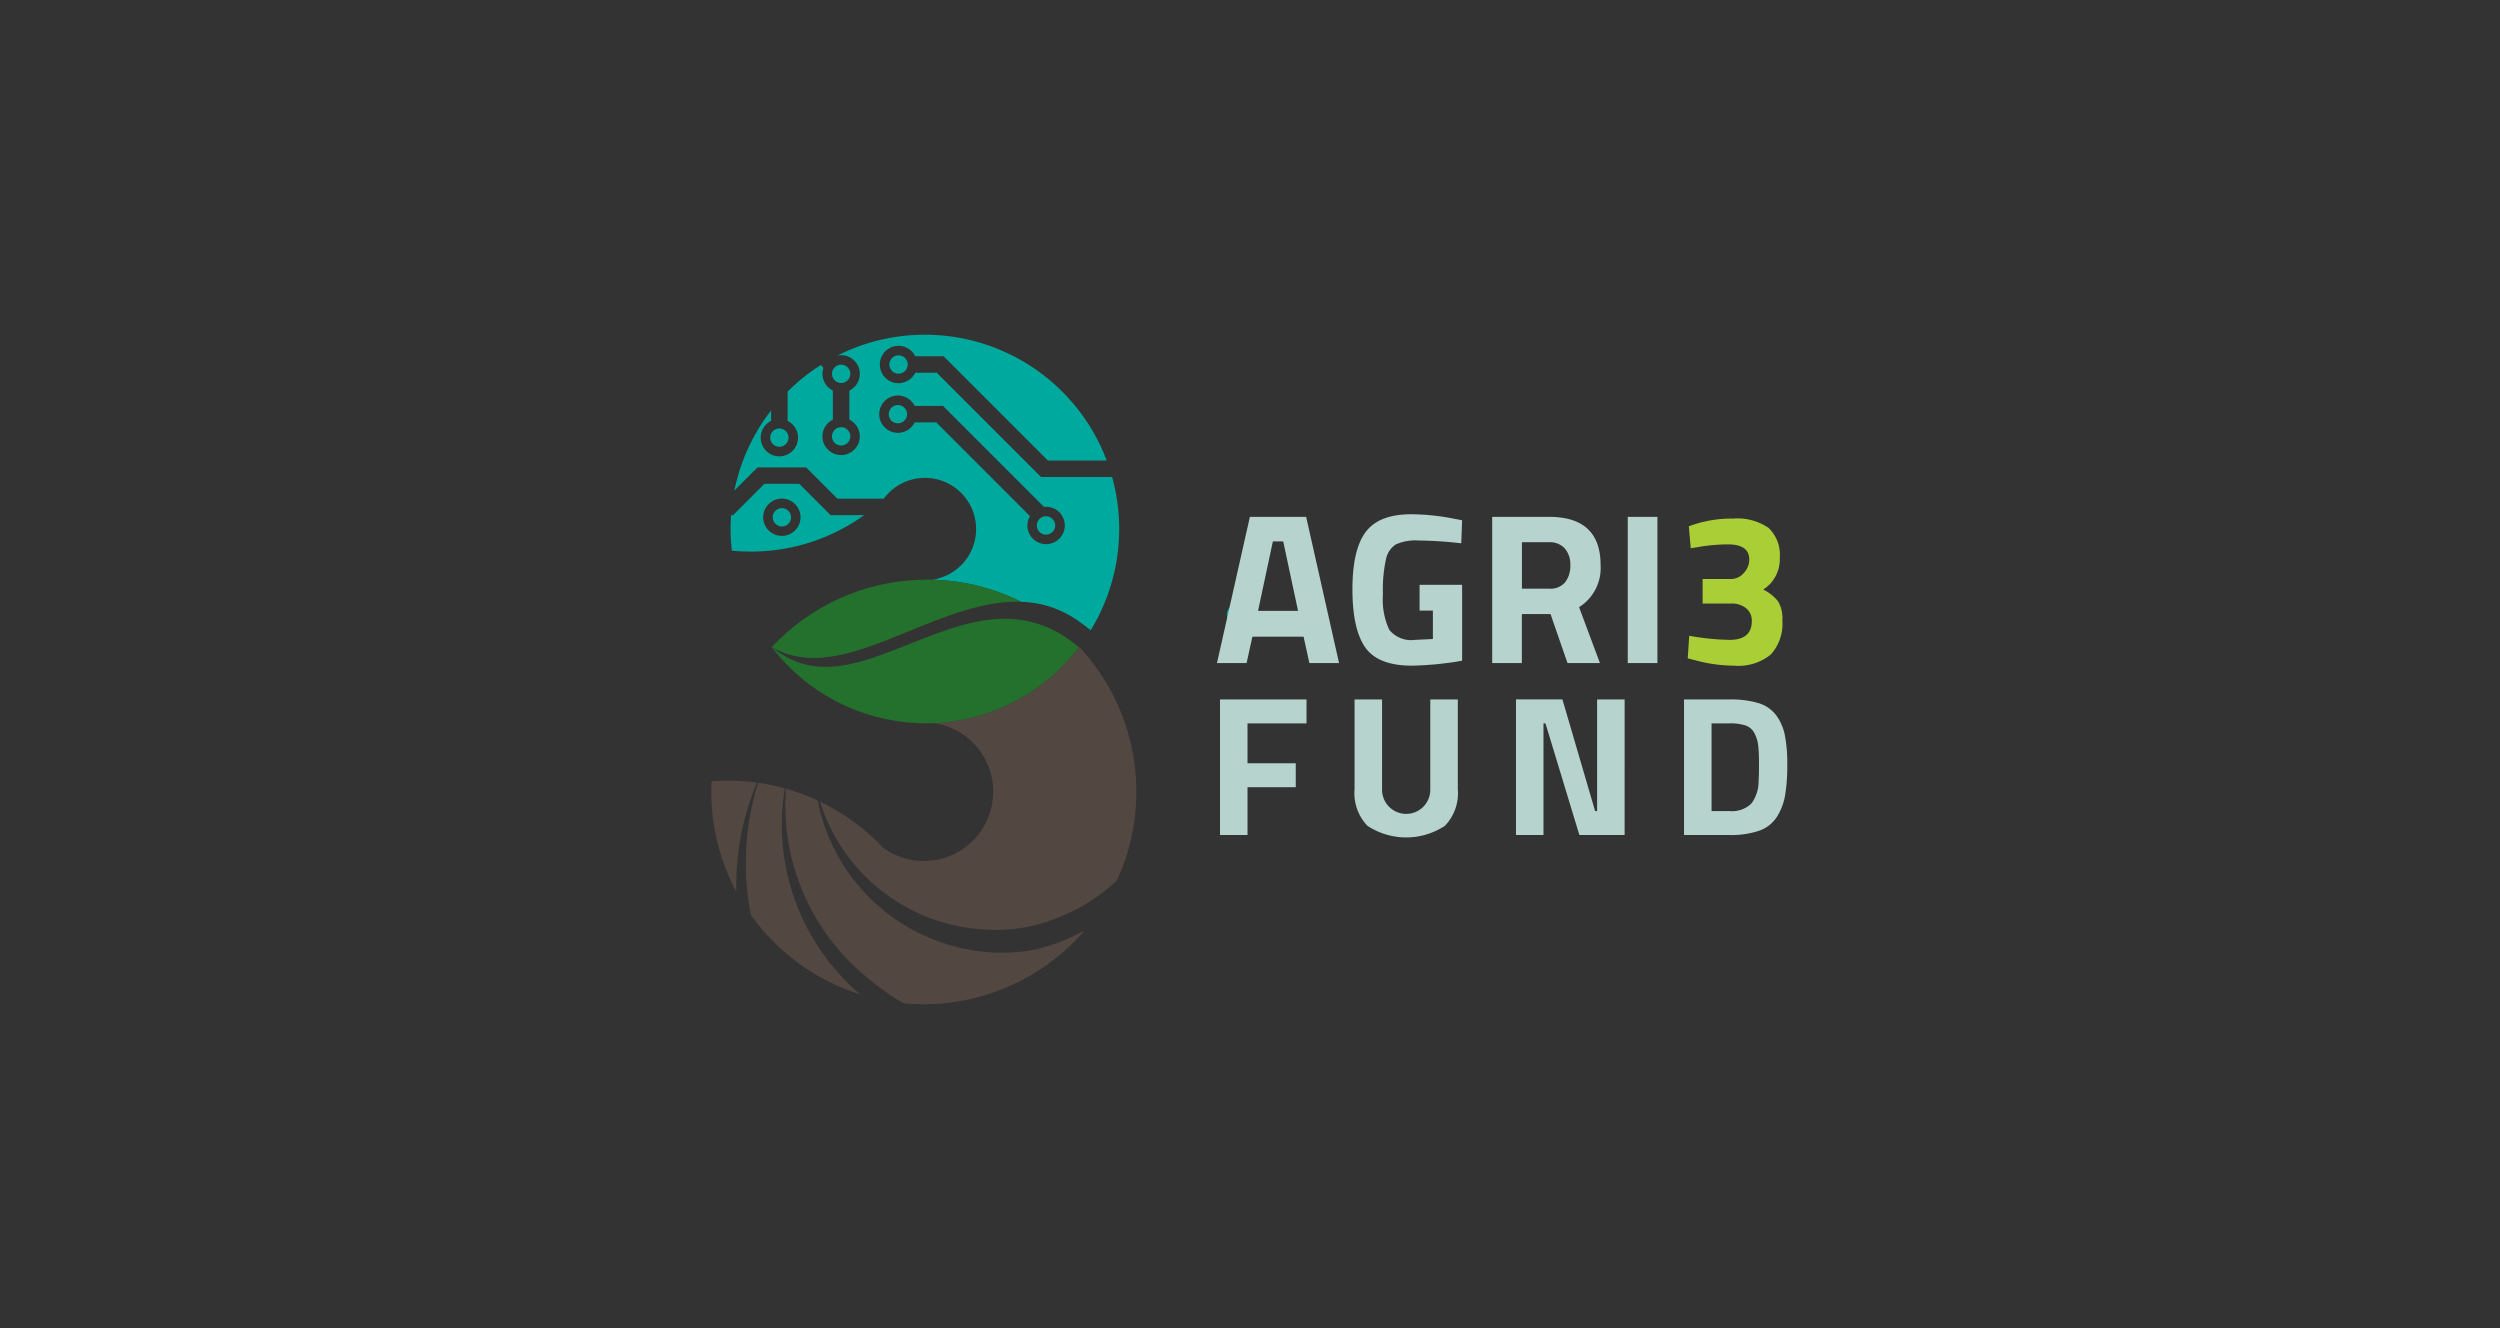 <?xml version="1.0" encoding="UTF-8"?> <svg xmlns="http://www.w3.org/2000/svg" xmlns:xlink="http://www.w3.org/1999/xlink" id="logo-agri3" width="239" height="127" viewBox="0 0 239 127"><rect x="0" y="0" width="239" height="127" fill="#333333" stroke="none"/><defs><clipPath id="clip-path"><rect id="Rectangle_2087" data-name="Rectangle 2087" width="102.866" height="63.998" fill="none"></rect></clipPath><clipPath id="clip-path-2"><path id="Path_5966" data-name="Path 5966" d="M24.837,52.773c-4.873,1.932-9.146,3.732-13.317.36h0A18.576,18.576,0,0,0,25.545,60.4h.031a.244.244,0,0,1,.06.005.018.018,0,0,1,.015-.005c.226.01.451.02.682.02s.486-.005.727-.02c.2-.01.4-.025.6-.04a18.476,18.476,0,0,0,13.231-7.213l-.008-.006c-.33-.279-.668-.537-1.014-.782A10.351,10.351,0,0,0,33.8,50.421c-3.027,0-6.025,1.188-8.964,2.353m1.35-6.1c-.175,0-.351.01-.526.02h-.005a20.257,20.257,0,0,0-14.136,6.443c4.032,2.26,8.464.358,13.109-1.526,3.367-1.366,6.931-2.856,10.41-2.822.112,0,.225.01.337.014A20.015,20.015,0,0,0,26.9,46.685h-.006c-.19-.01-.386-.015-.576-.015Z" transform="translate(-11.519 -46.67)" fill="none"></path></clipPath><linearGradient id="linear-gradient" x1="-0.197" y1="2.953" x2="-0.18" y2="2.953" gradientUnits="objectBoundingBox"><stop offset="0" stop-color="#a0c500"></stop><stop offset="0.237" stop-color="#a0c500"></stop><stop offset="0.526" stop-color="#9ac102"></stop><stop offset="0.638" stop-color="#7eae0c"></stop><stop offset="0.878" stop-color="#377e25"></stop><stop offset="0.941" stop-color="#24712d"></stop><stop offset="1" stop-color="#24712d"></stop></linearGradient></defs><rect id="container" width="239" height="127" fill="none"></rect><g id="logo-agri3-2" data-name="logo-agri3" transform="translate(68 32)" style="mix-blend-mode: luminosity;isolation: isolate"><g id="Group_2497" data-name="Group 2497"><g id="Group_2496" data-name="Group 2496" clip-path="url(#clip-path)"><path id="Path_5946" data-name="Path 5946" d="M99.787,53.415a.665.665,0,1,1,.663-.666.666.666,0,0,1-.663.666" transform="translate(-49.414 -25.966)" fill="#fff"></path><path id="Path_5947" data-name="Path 5947" d="M99.787,53.415a.665.665,0,1,1,.663-.666A.666.666,0,0,1,99.787,53.415Z" transform="translate(-49.414 -25.966)" fill="none" stroke="#00a99d" stroke-miterlimit="10" stroke-width="0.84"></path><path id="Path_5948" data-name="Path 5948" d="M27.613,83.565a17.35,17.35,0,0,0,5.644,2.5,17.108,17.108,0,0,0,2.831.434,15.471,15.471,0,0,0,4.485-.225A15.628,15.628,0,0,0,43.9,85.214a17.164,17.164,0,0,0,5.2-3.37A20.275,20.275,0,0,0,45.5,59.52a18.478,18.478,0,0,1-13.254,7.242c-.2.015-.4.03-.6.04a6.629,6.629,0,1,1-4.884,11.925c-.431-.457-.883-.9-1.359-1.314a20.48,20.48,0,0,0-4.688-3.107,17.4,17.4,0,0,0,6.9,9.259" transform="translate(-10.325 -29.672)" fill="#534741"></path><path id="Path_5949" data-name="Path 5949" d="M2.392,95.611A25.4,25.4,0,0,1,4.364,85.2,20.565,20.565,0,0,0,1.58,85.01c-.522,0-1.043.02-1.555.06C.01,85.4,0,85.728,0,86.063a20.177,20.177,0,0,0,2.392,9.549Z" transform="translate(0 -42.38)" fill="#534741"></path><path id="Path_5950" data-name="Path 5950" d="M17.529,105.654a21.3,21.3,0,0,1-7.219-19.7,20.305,20.305,0,0,0-2.543-.534,25.512,25.512,0,0,0-.959,10.983c.073.563.168,1.117.276,1.665h0a20.4,20.4,0,0,0,10.447,7.585l0,0" transform="translate(-3.286 -42.585)" fill="#534741"></path><path id="Path_5951" data-name="Path 5951" d="M37.609,101.992a17.272,17.272,0,0,1-7.364-.385A17.965,17.965,0,0,1,17.212,87.68a20.239,20.239,0,0,0-3.044-1.137,21.26,21.26,0,0,0,8.3,18.48,19.585,19.585,0,0,0,2.925,2.023c.645.062,1.3.1,1.959.1.562,0,1.113-.025,1.665-.07a20.28,20.28,0,0,0,13.719-7,17.26,17.26,0,0,1-5.123,1.916" transform="translate(-7.034 -43.144)" fill="#534741"></path><path id="Path_5952" data-name="Path 5952" d="M70.091,59.575h0l-.011-.01.01.011" transform="translate(-34.937 -29.694)" fill="#00a99d"></path><path id="Path_5953" data-name="Path 5953" d="M186.438,37.884l.535-.082a17.177,17.177,0,0,1,3.022-.288q2.035,0,2.035,1.46a1.852,1.852,0,0,1-.524,1.275,1.589,1.589,0,0,1-1.2.576h-2.735v2.344H190.3a2.164,2.164,0,0,1,1.429.452,1.5,1.5,0,0,1,.545,1.213q0,1.81-2.118,1.809a23.774,23.774,0,0,1-3.865-.391l-.144,2.159.658.164a14.41,14.41,0,0,0,3.763.535,4.919,4.919,0,0,0,3.526-1.069,4.372,4.372,0,0,0,1.1-3.269,3.136,3.136,0,0,0-.422-1.83,4.2,4.2,0,0,0-1.408-1.11,3.407,3.407,0,0,0,1.583-3.022,3.538,3.538,0,0,0-1.069-2.868,5.268,5.268,0,0,0-3.4-.894,11.508,11.508,0,0,0-4.225.74Z" transform="translate(-92.801 -17.472)" fill="#aace36"></path><path id="Path_5954" data-name="Path 5954" d="M138.509,34.474h-2.837V48.455h2.837Zm-10.321,6.867h-2.632V36.9h2.591a1.907,1.907,0,0,1,1.511.6,2.342,2.342,0,0,1,.524,1.6,2.522,2.522,0,0,1-.493,1.624,1.806,1.806,0,0,1-1.5.617m.1,2.426,1.624,4.688h3.1l-1.994-5.346a4.423,4.423,0,0,0,2.056-4.03q0-4.605-4.935-4.606h-5.428V48.455h2.837V43.767Zm-11.246-.329v2.714l-1.707.082a2.686,2.686,0,0,1-2.467-.966,6.878,6.878,0,0,1-.6-3.382,13.461,13.461,0,0,1,.3-3.414,2.223,2.223,0,0,1,.936-1.367,4.723,4.723,0,0,1,2.21-.37,39.052,39.052,0,0,1,4.04.267l.082-2.2-.74-.144a21.735,21.735,0,0,0-4.133-.432q-3.064,0-4.338,1.686t-1.275,5.49q0,3.8,1.223,5.551t4.493,1.748a31.455,31.455,0,0,0,4.77-.473V40.971H115.77v2.467Zm-14.31-6.62,1.419,6.641h-3.824l1.419-6.641Zm-3.5,11.637.555-2.529h4.893l.555,2.529h2.837l-3.146-13.981H99.548L96.4,48.455Z" transform="translate(-48.059 -17.063)" fill="#b6d3cd"></path><path id="Path_5955" data-name="Path 5955" d="M147.783,79.48a2.658,2.658,0,0,1-2.077.724h-1.734V71.82h1.734a4.645,4.645,0,0,1,1.515.2,1.507,1.507,0,0,1,.848.734,3.292,3.292,0,0,1,.362,1.181,15.493,15.493,0,0,1,.076,1.725q0,1.077-.038,1.686a3.617,3.617,0,0,1-.686,2.134m.743,2.6a3.292,3.292,0,0,0,1.686-1.315A5.627,5.627,0,0,0,151,78.708a16.672,16.672,0,0,0,.21-2.906,14.417,14.417,0,0,0-.229-2.849,4.8,4.8,0,0,0-.829-1.906,3.3,3.3,0,0,0-1.686-1.162,9.119,9.119,0,0,0-2.763-.353h-4.364V82.491h4.364a8.218,8.218,0,0,0,2.82-.41m-20.619.41V71.82h.191l3.24,10.671h4.326V69.533h-2.63V80.2h-.191l-3.125-10.671h-4.44V82.491ZM112.473,69.533h-2.63v8.575a4.5,4.5,0,0,0,1.229,3.5,6.719,6.719,0,0,0,7.413,0,4.5,4.5,0,0,0,1.229-3.5V69.533h-2.63v8.632a2.306,2.306,0,0,1-4.612,0ZM99.61,82.491V77.918h4.612V75.631H99.61V71.82h5.641V69.533H96.98V82.491Z" transform="translate(-48.347 -34.664)" fill="#b6d3cd"></path><path id="Path_5956" data-name="Path 5956" d="M12.588,33.06a.875.875,0,1,0,.873.873.874.874,0,0,0-.873-.873" transform="translate(-5.838 -16.481)" fill="#00a99d"></path><path id="Path_5957" data-name="Path 5957" d="M12.108,19.62a.875.875,0,1,0-.878-.878.874.874,0,0,0,.878.878" transform="translate(-5.598 -8.909)" fill="#00a99d"></path><path id="Path_5958" data-name="Path 5958" d="M23.883,7.46a.875.875,0,1,0-.873-.878.879.879,0,0,0,.873.878" transform="translate(-11.471 -2.847)" fill="#00a99d"></path><path id="Path_5959" data-name="Path 5959" d="M23.01,18.508a.875.875,0,1,0,.873-.878.873.873,0,0,0-.873.878" transform="translate(-11.471 -8.789)" fill="#00a99d"></path><path id="Path_5960" data-name="Path 5960" d="M34.708,13.4a.875.875,0,1,0,.873.873.874.874,0,0,0-.873-.873" transform="translate(-16.865 -6.68)" fill="#00a99d"></path><path id="Path_5961" data-name="Path 5961" d="M16.157,31.624c.1-.07.2-.135.3-.211H13.238L10.249,28.42H6.915L3.921,31.414H3.73l-.015.211c-.005.07-.01.14-.01.211-.02.3-.025.6-.025.908A18.831,18.831,0,0,0,3.8,34.814c.592.055,1.2.085,1.805.085a18.5,18.5,0,0,0,10.235-3.064c.11-.065.216-.14.321-.211M8.584,33.4a1.783,1.783,0,1,1,1.78-1.785A1.783,1.783,0,0,1,8.584,33.4" transform="translate(-1.835 -14.168)" fill="#00a99d"></path><path id="Path_5962" data-name="Path 5962" d="M40.631,14.026c-.015-.07-.03-.14-.05-.211l-.06-.211h-6.79L23.762,3.636H21.706l-.06.105a1.8,1.8,0,0,1-1.545.893,1.785,1.785,0,1,1,1.545-2.678l.06.105h2.708l9.969,9.969H40.01c-.03-.07-.055-.14-.085-.211s-.055-.14-.085-.211A18.575,18.575,0,0,0,15.1,1.59c-.115.05-.226.105-.341.155-.171.085-.346.165-.512.251a1.78,1.78,0,0,1,1.259,3.285l-.105.06V8.114l.105.06a1.785,1.785,0,1,1-1.785,0l.105-.06V5.341l-.105-.06a1.8,1.8,0,0,1-.893-1.545,1.861,1.861,0,0,1,.065-.461l.03-.115L12.669,2.9a1.59,1.59,0,0,0-.181.115c-.06.035-.12.075-.181.115a18.548,18.548,0,0,0-2.387,1.9c-.07.065-.14.135-.211.2s-.14.135-.211.206V8.234l.105.06a1.785,1.785,0,1,1-1.785,0l.105-.06v-1c-.07.09-.14.186-.211.276L7.5,7.793c-.105.15-.211.3-.316.456-.2.291-.386.592-.562.9a18.231,18.231,0,0,0-2.036,4.98c-.035.13-.065.261-.1.391s-.055.251-.075.376l2.211-2.211H11.27l2.989,2.989h4.433c.05-.07.11-.14.165-.211s.12-.14.186-.211a4.963,4.963,0,0,1,.792-.692,4.892,4.892,0,1,1,3.485,8.86h.041a20.013,20.013,0,0,1,8.161,1.966c.109.049.216.1.315.147a9.909,9.909,0,0,1,5.312,1.729c.423.292.873.623,1.321.99a18.531,18.531,0,0,0,2.161-14.225m-6.424,5.993a1.789,1.789,0,0,1-1.785-1.785,1.75,1.75,0,0,1,.176-.762l.065-.135L23.707,8.38H21.646l-.06.105a1.783,1.783,0,1,1,0-1.78l.06.1h2.713l9.583,9.588.09.07.1-.01c.025,0,.055-.005.08-.005a1.785,1.785,0,0,1,0,3.57" transform="translate(-2.203 0)" fill="#00a99d"></path><path id="Path_5963" data-name="Path 5963" d="M33.95,4.808a.875.875,0,1,0,.873-.878.877.877,0,0,0-.873.878" transform="translate(-16.925 -1.959)" fill="#00a99d"></path><path id="Path_5964" data-name="Path 5964" d="M62.948,34.61a.878.878,0,1,0,.873.878.882.882,0,0,0-.873-.878" transform="translate(-30.944 -17.254)" fill="#00a99d"></path><path id="Path_5965" data-name="Path 5965" d="M58.4,50.888h0Z" transform="translate(-29.113 -25.369)" fill="#00a99d"></path></g></g><g id="Group_2499" data-name="Group 2499" transform="translate(5.776 23.404)"><g id="Group_2498" data-name="Group 2498" clip-path="url(#clip-path-2)"><rect id="Rectangle_2088" data-name="Rectangle 2088" width="29.374" height="13.745" transform="translate(0 0)" fill="url(#linear-gradient)"></rect></g></g></g></svg> 